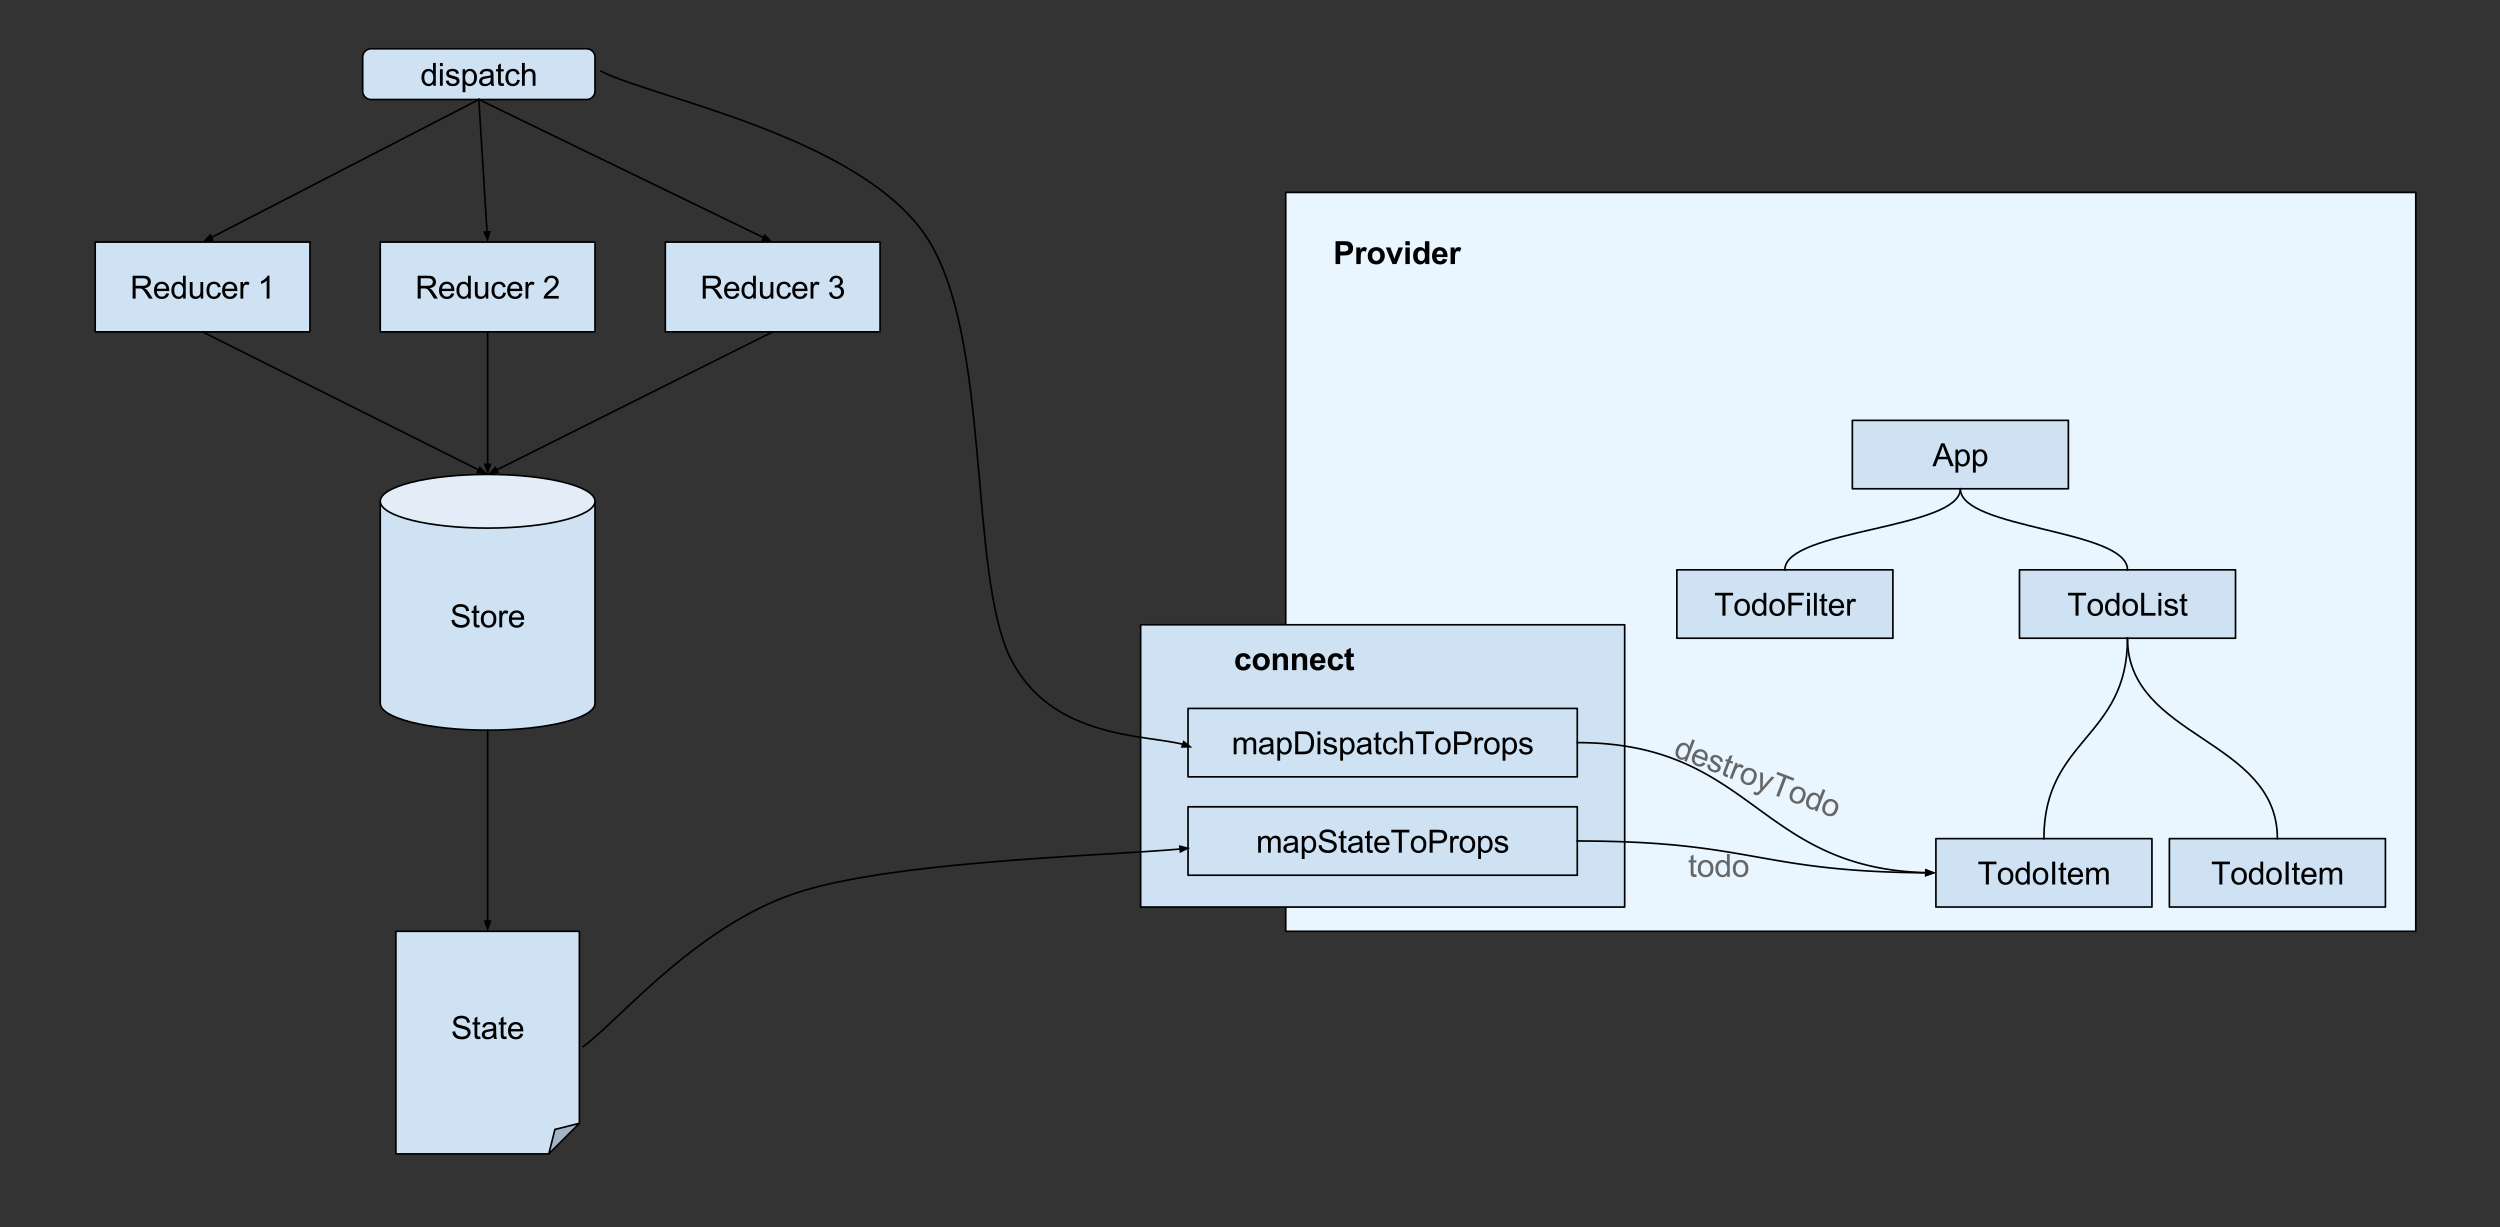 <svg viewBox="0 0 1484.535 728.882" fill="none" stroke-linecap="square" stroke-miterlimit="10" xmlns="http://www.w3.org/2000/svg"><rect x="0" y="0" width="1484.535" height="728.882" fill="#333333" stroke="none"/><clipPath id="a"><path d="M0 0h1484.535v728.882H0V0z"/></clipPath><g clip-path="url(#a)"><path fill="none" d="M0 0h1484.535v728.882H0z"/><path fill="#e9f6ff" d="M763.475 114.244h671.055v438.772H763.475z" fill-rule="evenodd"/><path stroke="#000" stroke-linejoin="round" stroke-linecap="butt" d="M763.475 114.244h671.055v438.772H763.475z"/><path fill="#cfe2f3" d="M1099.95 249.607h128.284v40.63h-128.283z" fill-rule="evenodd"/><path stroke="#000" stroke-linejoin="round" stroke-linecap="butt" d="M1099.95 249.607h128.284v40.63h-128.283z"/><path fill="#000" d="m1147.464 276.842 5.234-13.594h1.937l5.563 13.594h-2.047l-1.594-4.125h-5.687l-1.485 4.125h-1.921zm3.921-5.578h4.61l-1.406-3.781q-.657-1.704-.97-2.813-.265 1.313-.734 2.594l-1.5 4zm9.803 9.36v-13.641h1.532v1.28q.53-.75 1.203-1.124.687-.375 1.64-.375 1.266 0 2.235.656.968.64 1.453 1.828.5 1.188.5 2.594 0 1.516-.547 2.734-.547 1.203-1.578 1.844-1.031.64-2.172.64-.844 0-1.516-.343-.656-.36-1.078-.89v4.796h-1.672zm1.516-8.657q0 1.906.766 2.812.78.907 1.875.907 1.109 0 1.89-.938.797-.937.797-2.922 0-1.875-.781-2.812-.766-.938-1.844-.938-1.062 0-1.89 1-.813 1-.813 2.89zm8.86 8.656v-13.64h1.531v1.28q.532-.75 1.203-1.124.688-.375 1.641-.375 1.266 0 2.234.656.97.64 1.454 1.828.5 1.188.5 2.594 0 1.516-.547 2.734-.547 1.203-1.578 1.844-1.032.64-2.172.64-.844 0-1.516-.343-.656-.36-1.078-.89v4.796h-1.672zm1.516-8.656q0 1.906.765 2.812.782.907 1.875.907 1.11 0 1.891-.938.797-.937.797-2.922 0-1.875-.781-2.812-.766-.938-1.844-.938-1.063 0-1.89 1-.813 1-.813 2.89z"/><path fill="#cfe2f3" d="M1149.572 497.99h128.283v40.63H1149.57z" fill-rule="evenodd"/><path stroke="#000" stroke-linejoin="round" stroke-linecap="butt" d="M1149.572 497.99h128.283v40.63H1149.57z"/><path fill="#000" d="M1179.232 525.225v-12h-4.469v-1.594h10.766v1.594h-4.5v12h-1.797zm7.1-4.922q0-2.735 1.53-4.063 1.266-1.093 3.094-1.093 2.031 0 3.313 1.343 1.296 1.328 1.296 3.672 0 1.906-.578 3-.562 1.078-1.656 1.688-1.078.593-2.375.593-2.062 0-3.344-1.328-1.28-1.328-1.28-3.812zm1.718 0q0 1.89.828 2.828.828.937 2.078.937t2.063-.937q.828-.953.828-2.89 0-1.829-.828-2.766-.829-.938-2.063-.938-1.25 0-2.078.938-.828.937-.828 2.828zm15.672 4.922v-1.25q-.937 1.468-2.75 1.468-1.172 0-2.172-.64-.984-.656-1.53-1.813-.532-1.172-.532-2.687 0-1.469.484-2.672.5-1.203 1.47-1.844.983-.64 2.202-.64.89 0 1.578.375.703.375 1.141.984v-4.875h1.656v13.594h-1.547zm-5.28-4.922q0 1.89.796 2.828.812.937 1.89.937 1.094 0 1.86-.89t.766-2.735q0-2.015-.782-2.953-.78-.953-1.922-.953-1.109 0-1.859.906-.75.907-.75 2.86zm8.64 0q0-2.735 1.532-4.063 1.265-1.093 3.093-1.093 2.032 0 3.313 1.343 1.297 1.328 1.297 3.672 0 1.906-.578 3-.563 1.078-1.657 1.688-1.078.593-2.375.593-2.062 0-3.343-1.328-1.282-1.328-1.282-3.812zm1.72 0q0 1.89.827 2.828.828.937 2.078.937t2.063-.937q.828-.953.828-2.89 0-1.829-.828-2.766-.828-.938-2.063-.938-1.25 0-2.078.938-.828.937-.828 2.828zm9.797 4.922V511.63h1.812v13.594h-1.812zm8.324-1.5.234 1.484q-.703.14-1.265.14-.907 0-1.407-.28-.5-.297-.703-.75-.203-.47-.203-1.985v-5.656h-1.234v-1.313h1.234v-2.437l1.656-1v3.437h1.688v1.313h-1.688v5.75q0 .719.078.922.094.203.297.328.203.125.578.125.266 0 .735-.078zm8.277-1.672 1.719.219q-.407 1.5-1.516 2.343-1.094.828-2.813.828-2.156 0-3.421-1.328-1.266-1.328-1.266-3.734 0-2.484 1.266-3.86 1.28-1.374 3.328-1.374 1.984 0 3.234 1.343 1.25 1.344 1.25 3.797 0 .14-.016.438h-7.343q.093 1.625.922 2.484.828.86 2.062.86.906 0 1.547-.47.656-.484 1.047-1.546zm-5.485-2.703h5.5q-.109-1.235-.625-1.86-.796-.968-2.078-.968-1.14 0-1.937.78-.781.766-.86 2.048zm9.11 5.875v-9.86h1.5v1.391q.454-.719 1.22-1.156.78-.453 1.765-.453 1.094 0 1.797.453.703.453.984 1.281 1.172-1.734 3.047-1.734 1.469 0 2.25.812.797.813.797 2.5v6.766h-1.672v-6.203q0-1-.156-1.438-.156-.453-.594-.719-.422-.265-1-.265-1.031 0-1.719.687-.687.688-.687 2.219v5.719h-1.672v-6.407q0-1.109-.406-1.656-.407-.562-1.344-.562-.703 0-1.313.375-.593.36-.859 1.078-.266.719-.266 2.062v5.11h-1.671z"/><path fill="#cfe2f3" d="M995.742 338.362h128.284v40.63H995.742z" fill-rule="evenodd"/><path stroke="#000" stroke-linejoin="round" stroke-linecap="butt" d="M995.742 338.362h128.284v40.63H995.742z"/><path fill="#000" d="M1022.816 365.597v-12h-4.47v-1.594h10.766v1.594h-4.5v12h-1.796zm7.099-4.922q0-2.734 1.53-4.063 1.267-1.093 3.095-1.093 2.03 0 3.312 1.343 1.297 1.329 1.297 3.672 0 1.907-.578 3-.563 1.078-1.656 1.688-1.078.594-2.375.594-2.063 0-3.344-1.329-1.281-1.328-1.281-3.812zm1.718 0q0 1.89.829 2.828.828.938 2.078.938t2.062-.938q.828-.953.828-2.89 0-1.829-.828-2.766-.828-.938-2.062-.938-1.25 0-2.078.938-.829.937-.829 2.828zm15.673 4.922v-1.25q-.937 1.469-2.75 1.469-1.172 0-2.172-.641-.984-.656-1.531-1.813-.531-1.171-.531-2.687 0-1.469.484-2.672.5-1.203 1.469-1.844.984-.64 2.203-.64.89 0 1.578.375.703.375 1.14.984v-4.875h1.657v13.594h-1.547zm-5.281-4.922q0 1.89.797 2.828.812.938 1.89.938 1.094 0 1.86-.891.765-.89.765-2.734 0-2.016-.781-2.954-.781-.953-1.922-.953-1.11 0-1.86.907-.75.906-.75 2.859zm8.641 0q0-2.734 1.531-4.063 1.266-1.093 3.094-1.093 2.031 0 3.313 1.343 1.297 1.329 1.297 3.672 0 1.907-.579 3-.562 1.078-1.656 1.688-1.078.594-2.375.594-2.062 0-3.344-1.329-1.28-1.328-1.28-3.812zm1.719 0q0 1.89.828 2.828t2.078.938q1.25 0 2.063-.938.828-.953.828-2.89 0-1.829-.828-2.766-.828-.938-2.063-.938-1.25 0-2.078.938-.828.937-.828 2.828zm9.594 4.922v-13.594h9.172v1.594h-7.375v4.219h6.375v1.609h-6.375v6.172h-1.797zm11.1-11.688v-1.906h1.671v1.906h-1.672zm0 11.688v-9.86h1.671v9.86h-1.672zm4.097 0v-13.594h1.672v13.594h-1.672zm7.833-1.5.234 1.484q-.703.14-1.266.14-.906 0-1.406-.28-.5-.297-.703-.75-.203-.47-.203-1.985v-5.656h-1.234v-1.313h1.234V353.3l1.656-1v3.437h1.688v1.313h-1.688v5.75q0 .719.078.922.094.203.297.328.203.125.578.125.266 0 .735-.078zm8.277-1.672 1.719.219q-.407 1.5-1.516 2.343-1.094.829-2.813.829-2.156 0-3.421-1.329-1.266-1.328-1.266-3.734 0-2.484 1.266-3.86 1.28-1.374 3.328-1.374 1.984 0 3.234 1.343 1.25 1.344 1.25 3.797 0 .141-.016.438h-7.343q.093 1.625.922 2.484.828.86 2.062.86.906 0 1.547-.47.656-.484 1.047-1.546zm-5.485-2.703h5.5q-.109-1.235-.625-1.86-.796-.968-2.078-.968-1.14 0-1.937.781-.781.766-.86 2.047zm9.095 5.875v-9.86h1.5v1.5q.578-1.046 1.062-1.375.485-.343 1.078-.343.844 0 1.72.547l-.579 1.546q-.61-.359-1.234-.359-.547 0-.985.328-.422.328-.609.906-.281.891-.281 1.954v5.156h-1.672z"/><path fill="#cfe2f3" d="M1288.21 497.99h128.284v40.63H1288.21z" fill-rule="evenodd"/><path stroke="#000" stroke-linejoin="round" stroke-linecap="butt" d="M1288.21 497.99h128.284v40.63H1288.21z"/><path fill="#000" d="M1317.871 525.225v-12h-4.469v-1.594h10.766v1.594h-4.5v12h-1.797zm7.099-4.922q0-2.735 1.531-4.063 1.266-1.093 3.094-1.093 2.031 0 3.312 1.343 1.297 1.328 1.297 3.672 0 1.906-.578 3-.562 1.078-1.656 1.688-1.078.593-2.375.593-2.063 0-3.344-1.328-1.281-1.328-1.281-3.812zm1.719 0q0 1.89.828 2.828.828.937 2.078.937t2.062-.937q.829-.953.829-2.89 0-1.829-.829-2.766-.828-.938-2.062-.938-1.25 0-2.078.938-.828.937-.828 2.828zm15.672 4.922v-1.25q-.937 1.468-2.75 1.468-1.172 0-2.172-.64-.984-.656-1.53-1.813-.532-1.172-.532-2.687 0-1.469.484-2.672.5-1.203 1.47-1.844.983-.64 2.202-.64.89 0 1.578.375.703.375 1.141.984v-4.875h1.656v13.594h-1.547zm-5.28-4.922q0 1.89.796 2.828.812.937 1.89.937 1.094 0 1.86-.89t.766-2.735q0-2.015-.782-2.953-.78-.953-1.922-.953-1.109 0-1.859.906-.75.907-.75 2.86zm8.64 0q0-2.735 1.532-4.063 1.265-1.093 3.093-1.093 2.032 0 3.313 1.343 1.297 1.328 1.297 3.672 0 1.906-.578 3-.563 1.078-1.657 1.688-1.078.593-2.375.593-2.062 0-3.343-1.328-1.282-1.328-1.282-3.812zm1.72 0q0 1.89.827 2.828.828.937 2.078.937t2.063-.937q.828-.953.828-2.89 0-1.829-.828-2.766-.828-.938-2.063-.938-1.25 0-2.078.938-.828.937-.828 2.828zm9.797 4.922V511.63h1.812v13.594h-1.812zm8.324-1.5.234 1.484q-.703.14-1.265.14-.907 0-1.407-.28-.5-.297-.703-.75-.203-.47-.203-1.985v-5.656h-1.234v-1.313h1.234v-2.437l1.656-1v3.437h1.688v1.313h-1.688v5.75q0 .719.078.922.094.203.297.328.203.125.578.125.266 0 .735-.078zm8.277-1.672 1.719.219q-.407 1.5-1.516 2.343-1.094.828-2.813.828-2.156 0-3.421-1.328-1.266-1.328-1.266-3.734 0-2.484 1.266-3.86 1.28-1.374 3.328-1.374 1.984 0 3.234 1.343 1.25 1.344 1.25 3.797 0 .14-.016.438h-7.343q.093 1.625.922 2.484.828.86 2.062.86.906 0 1.547-.47.656-.484 1.047-1.546zm-5.485-2.703h5.5q-.109-1.235-.625-1.86-.796-.968-2.078-.968-1.14 0-1.937.78-.781.766-.86 2.048zm9.11 5.875v-9.86h1.5v1.391q.454-.719 1.22-1.156.78-.453 1.765-.453 1.094 0 1.797.453.703.453.984 1.281 1.172-1.734 3.047-1.734 1.469 0 2.25.812.797.813.797 2.5v6.766h-1.672v-6.203q0-1-.156-1.438-.156-.453-.594-.719-.422-.265-1-.265-1.031 0-1.719.687-.687.688-.687 2.219v5.719h-1.672v-6.407q0-1.109-.406-1.656-.407-.562-1.344-.562-.703 0-1.313.375-.593.36-.859 1.078-.266.719-.266 2.062v5.11h-1.671z"/><path fill="#cfe2f3" d="M1199.195 338.362h128.283v40.63h-128.283z" fill-rule="evenodd"/><path stroke="#000" stroke-linejoin="round" stroke-linecap="butt" d="M1199.195 338.362h128.283v40.63h-128.283z"/><path fill="#000" d="M1232.48 365.597v-12h-4.468v-1.594h10.765v1.594h-4.5v12h-1.796zm7.1-4.922q0-2.734 1.531-4.063 1.266-1.093 3.094-1.093 2.031 0 3.312 1.343 1.297 1.329 1.297 3.672 0 1.907-.578 3-.563 1.078-1.656 1.688-1.078.594-2.375.594-2.063 0-3.344-1.329-1.281-1.328-1.281-3.812zm1.718 0q0 1.89.829 2.828.828.938 2.078.938t2.062-.938q.828-.953.828-2.89 0-1.829-.828-2.766-.828-.938-2.062-.938-1.25 0-2.078.938-.829.937-.829 2.828zm15.673 4.922v-1.25q-.937 1.469-2.75 1.469-1.172 0-2.172-.641-.984-.656-1.531-1.813-.531-1.171-.531-2.687 0-1.469.484-2.672.5-1.203 1.469-1.844.984-.64 2.203-.64.89 0 1.578.375.703.375 1.14.984v-4.875h1.657v13.594h-1.547zm-5.281-4.922q0 1.89.797 2.828.812.938 1.89.938 1.094 0 1.86-.891.765-.89.765-2.734 0-2.016-.78-2.954-.782-.953-1.923-.953-1.11 0-1.86.907-.75.906-.75 2.859zm8.641 0q0-2.734 1.531-4.063 1.266-1.093 3.094-1.093 2.031 0 3.313 1.343 1.297 1.329 1.297 3.672 0 1.907-.579 3-.562 1.078-1.656 1.688-1.078.594-2.375.594-2.062 0-3.344-1.329-1.28-1.328-1.28-3.812zm1.719 0q0 1.89.828 2.828t2.078.938q1.25 0 2.063-.938.828-.953.828-2.89 0-1.829-.828-2.766-.828-.938-2.063-.938-1.25 0-2.078.938-.828.937-.828 2.828zm9.423 4.922v-13.594h1.796v11.984h6.704v1.61h-8.5zm10.25-11.688v-1.906h1.672v1.906h-1.672zm0 11.688v-9.86h1.672v9.86h-1.672zm3.458-2.938 1.656-.265q.14 1 .765 1.531.641.516 1.782.516 1.156 0 1.703-.47.562-.468.562-1.093 0-.562-.484-.89-.344-.22-1.703-.563-1.844-.469-2.563-.797-.703-.344-1.078-.937-.36-.61-.36-1.329 0-.656.298-1.218.312-.563.828-.938.39-.281 1.062-.484.672-.203 1.438-.203 1.172 0 2.047.343.875.329 1.28.907.423.562.579 1.515l-1.625.22q-.11-.75-.656-1.173-.531-.437-1.5-.437-1.156 0-1.64.39-.485.375-.485.875 0 .328.203.594.203.266.64.438.25.093 1.47.437 1.765.469 2.468.766.703.297 1.094.875.406.578.406 1.437 0 .828-.484 1.578-.485.735-1.407 1.141-.921.39-2.078.39-1.922 0-2.937-.796-1-.797-1.281-2.36zm13.656 1.438.234 1.484q-.703.14-1.265.14-.907 0-1.407-.28-.5-.297-.703-.75-.203-.47-.203-1.985v-5.656h-1.234v-1.313h1.234V353.3l1.656-1v3.437h1.688v1.313h-1.688v5.75q0 .719.078.922.094.203.297.328.203.125.578.125.266 0 .735-.078z"/><path fill="none" d="M1164.092 290.237c0 12.033-26.055 18.05-52.11 24.066-26.055 6.016-52.11 12.03-52.11 24.06"/><path stroke="#000" stroke-linejoin="round" stroke-linecap="butt" d="M1164.092 290.237c0 12.033-26.055 18.05-52.11 24.066-26.055 6.016-52.11 12.03-52.11 24.06"/><path fill="none" d="M1164.092 290.237c0 12.033 24.811 18.05 49.622 24.066 24.811 6.016 49.622 12.03 49.622 24.06"/><path stroke="#000" stroke-linejoin="round" stroke-linecap="butt" d="M1164.092 290.237c0 12.033 24.811 18.05 49.622 24.066 24.811 6.016 49.622 12.03 49.622 24.06"/><path fill="none" d="M1263.336 378.992c0 29.749-12.41 44.624-24.819 59.498-12.41 14.874-24.819 29.747-24.819 59.494"/><path stroke="#000" stroke-linejoin="round" stroke-linecap="butt" d="M1263.336 378.992c0 29.749-12.41 44.624-24.819 59.498-12.41 14.874-24.819 29.747-24.819 59.494"/><path fill="none" d="M1263.336 378.992c0 29.749 22.252 44.624 44.504 59.498 22.252 14.874 44.504 29.747 44.504 59.494"/><path stroke="#000" stroke-linejoin="round" stroke-linecap="butt" d="M1263.336 378.992c0 29.749 22.252 44.624 44.504 59.498 22.252 14.874 44.504 29.747 44.504 59.494"/><path fill="none" d="M782.696 129.898h144.913v23.118H782.696z"/><path fill="#000" d="M793.07 156.818v-13.594h4.422q2.5 0 3.266.203 1.156.297 1.938 1.328.796 1.016.796 2.64 0 1.25-.453 2.11-.453.86-1.156 1.344-.703.484-1.422.64-.984.204-2.844.204h-1.796v5.125h-2.75zm2.75-11.297v3.86h1.5q1.626 0 2.172-.22.547-.218.86-.671.312-.454.312-1.047 0-.75-.437-1.235-.438-.484-1.094-.593-.5-.094-1.984-.094h-1.328zm12.178 11.297h-2.609v-9.86h2.422v1.407q.625-.985 1.11-1.297.5-.328 1.14-.328.89 0 1.719.5l-.813 2.265q-.656-.422-1.219-.422-.546 0-.937.297-.375.297-.594 1.094-.219.781-.219 3.297v3.047zm4.167-5.063q0-1.297.64-2.515.641-1.22 1.813-1.86 1.172-.64 2.61-.64 2.25 0 3.671 1.453 1.422 1.453 1.422 3.672 0 2.234-1.437 3.703-1.438 1.468-3.625 1.468-1.36 0-2.594-.609-1.219-.61-1.86-1.797-.64-1.187-.64-2.875zm2.672.14q0 1.47.687 2.25.703.766 1.72.766 1.015 0 1.702-.765.703-.781.703-2.266 0-1.453-.703-2.234-.687-.781-1.703-.781t-1.719.78q-.687.782-.687 2.25zm12.036 4.923-3.968-9.86h2.734l1.844 5.032.547 1.687q.218-.64.265-.844.125-.422.282-.843l1.875-5.032h2.671l-3.906 9.86h-2.344zm7.657-11.188v-2.406h2.61v2.406h-2.61zm0 11.188v-9.86h2.61v9.86h-2.61zm14.23 0h-2.421v-1.453q-.61.843-1.438 1.265-.812.406-1.64.406-1.704 0-2.922-1.359-1.203-1.375-1.203-3.828 0-2.5 1.171-3.797 1.188-1.312 2.985-1.312 1.656 0 2.86 1.375v-4.891h2.609v13.594zm-6.968-5.141q0 1.578.437 2.281.641 1.016 1.766 1.016.906 0 1.531-.766.625-.765.625-2.281 0-1.703-.61-2.437-.609-.75-1.562-.75-.937 0-1.562.734t-.625 2.203zm15.02 2 2.61.438q-.5 1.437-1.594 2.187-1.078.734-2.703.734-2.562 0-3.797-1.671-.968-1.344-.968-3.407 0-2.437 1.265-3.828 1.282-1.39 3.25-1.39 2.188 0 3.453 1.453 1.282 1.453 1.235 4.453h-6.531q.015 1.156.625 1.812.609.64 1.5.64.609 0 1.03-.327.423-.344.626-1.094zm.157-2.625q-.031-1.14-.594-1.719-.547-.593-1.343-.593-.86 0-1.407.625-.562.609-.547 1.687h3.891zm7.016 5.766h-2.609v-9.86h2.422v1.407q.625-.985 1.11-1.297.5-.328 1.14-.328.89 0 1.719.5l-.813 2.265q-.656-.422-1.219-.422-.546 0-.937.297-.375.297-.594 1.094-.219.781-.219 3.297v3.047z"/><path fill="#cfe2f3" d="M225.798 297.652c0 8.804 28.548 15.941 63.764 15.941 35.215 0 63.763-7.137 63.763-15.94v119.991c0 8.804-28.548 15.941-63.763 15.941-35.216 0-63.764-7.137-63.764-15.94z" fill-rule="evenodd"/><path fill="#e2edf7" d="M225.798 297.652c0-8.804 28.548-15.94 63.764-15.94 35.215 0 63.763 7.136 63.763 15.94 0 8.804-28.548 15.941-63.763 15.941-35.216 0-63.764-7.137-63.764-15.94z" fill-rule="evenodd"/><path fill="none" d="M353.325 297.652c0 8.804-28.548 15.941-63.763 15.941-35.216 0-63.764-7.137-63.764-15.94 0-8.805 28.548-15.942 63.764-15.942 35.215 0 63.763 7.137 63.763 15.941v119.992c0 8.804-28.548 15.941-63.763 15.941-35.216 0-63.764-7.137-63.764-15.94V297.651"/><path stroke="#000" stroke-linejoin="round" stroke-linecap="butt" d="M353.325 297.652c0 8.804-28.548 15.941-63.763 15.941-35.216 0-63.764-7.137-63.764-15.94 0-8.805 28.548-15.942 63.764-15.942 35.215 0 63.763 7.137 63.763 15.941v119.992c0 8.804-28.548 15.941-63.763 15.941-35.216 0-63.764-7.137-63.764-15.94V297.651"/><path fill="#000" d="m268.126 368.164 1.687-.14q.125 1.015.563 1.671.437.656 1.359 1.063.937.406 2.094.406 1.03 0 1.812-.313.797-.312 1.188-.843.39-.532.39-1.157 0-.64-.375-1.11-.375-.483-1.234-.812-.547-.218-2.422-.656-1.875-.453-2.625-.86-.969-.515-1.453-1.265-.469-.75-.469-1.687 0-1.032.578-1.922.594-.906 1.703-1.36 1.125-.468 2.5-.468 1.516 0 2.672.484 1.157.484 1.766 1.438.625.937.672 2.14l-1.719.125q-.14-1.281-.953-1.937-.797-.672-2.36-.672-1.624 0-2.374.61-.75.593-.75 1.437 0 .734.53 1.203.516.469 2.704.969 2.203.5 3.016.875 1.187.546 1.75 1.39.578.828.578 1.922 0 1.094-.625 2.063-.625.953-1.797 1.484-1.156.531-2.61.531-1.843 0-3.093-.531-1.25-.547-1.97-1.625-.702-1.078-.733-2.453zm16.49 2.875.234 1.484q-.703.14-1.265.14-.907 0-1.407-.28-.5-.297-.703-.75-.203-.47-.203-1.985v-5.656h-1.234v-1.313h1.234v-2.437l1.656-1v3.437h1.688v1.313h-1.688v5.75q0 .719.079.922.093.203.296.328.204.125.579.125.265 0 .734-.078zm.902-3.422q0-2.734 1.531-4.063 1.266-1.093 3.094-1.093 2.031 0 3.313 1.343 1.296 1.329 1.296 3.672 0 1.907-.578 3-.562 1.078-1.656 1.688-1.078.594-2.375.594-2.062 0-3.344-1.329-1.28-1.328-1.28-3.812zm1.719 0q0 1.89.828 2.828t2.078.938q1.25 0 2.063-.938.828-.953.828-2.89 0-1.829-.828-2.766-.829-.938-2.063-.938-1.25 0-2.078.938-.828.937-.828 2.828zm9.266 4.922v-9.86h1.5v1.5q.578-1.046 1.063-1.375.484-.343 1.078-.343.844 0 1.719.547l-.579 1.546q-.609-.359-1.234-.359-.547 0-.984.328-.422.328-.61.906-.281.891-.281 1.954v5.156h-1.672zm12.978-3.172 1.72.219q-.407 1.5-1.516 2.343-1.094.829-2.813.829-2.156 0-3.422-1.329-1.265-1.328-1.265-3.734 0-2.484 1.265-3.86 1.281-1.374 3.328-1.374 1.985 0 3.235 1.343 1.25 1.344 1.25 3.797 0 .14-.016.438h-7.344q.094 1.625.922 2.484.828.86 2.063.86.906 0 1.547-.47.656-.484 1.046-1.546zm-5.484-2.703h5.5q-.11-1.235-.625-1.86-.797-.968-2.078-.968-1.14 0-1.938.78-.78.767-.859 2.048z"/><path fill="#cfe2f3" d="M56.522 143.74H184.05v53.323H56.522z" fill-rule="evenodd"/><path stroke="#000" stroke-linejoin="round" stroke-linecap="butt" d="M56.522 143.74H184.05v53.323H56.522z"/><path fill="#000" d="M78.748 177.322v-13.594h6.032q1.812 0 2.75.36.953.359 1.515 1.296.563.922.563 2.047 0 1.453-.938 2.453-.922.984-2.89 1.25.718.344 1.093.672.782.734 1.485 1.812l2.375 3.704h-2.266l-1.797-2.829q-.797-1.218-1.312-1.875-.5-.656-.907-.906-.406-.265-.812-.36-.313-.077-1.016-.077h-2.078v6.047h-1.797zm1.797-7.594h3.86q1.234 0 1.921-.25.704-.266 1.063-.828.375-.563.375-1.22 0-.968-.703-1.577-.703-.625-2.219-.625h-4.297v4.5zm18.176 4.422 1.719.218q-.406 1.5-1.516 2.344-1.093.828-2.812.828-2.156 0-3.422-1.328t-1.266-3.734q0-2.485 1.266-3.86 1.281-1.375 3.328-1.375 1.984 0 3.234 1.344t1.25 3.797q0 .14-.015.438h-7.344q.094 1.625.922 2.484.828.86 2.062.86.907 0 1.547-.47.657-.484 1.047-1.546zm-5.484-2.703h5.5q-.11-1.235-.625-1.86-.797-.969-2.078-.969-1.14 0-1.938.782-.781.765-.86 2.047zm15.5 5.875v-1.25q-.937 1.468-2.75 1.468-1.171 0-2.171-.64-.985-.657-1.532-1.813-.53-1.172-.53-2.687 0-1.47.484-2.672.5-1.203 1.468-1.844.985-.64 2.203-.64.891 0 1.579.374.703.375 1.14.985v-4.875h1.656v13.594h-1.546zm-5.28-4.922q0 1.89.796 2.828.813.937 1.89.937 1.095 0 1.86-.89.766-.89.766-2.735 0-2.015-.781-2.953-.782-.953-1.922-.953-1.11 0-1.86.906-.75.907-.75 2.86zm15.719 4.922v-1.454q-1.14 1.672-3.125 1.672-.86 0-1.625-.328-.75-.344-1.125-.844-.36-.5-.516-1.234-.094-.5-.094-1.562v-6.11h1.672v5.469q0 1.312.094 1.766.156.656.672 1.03.516.376 1.266.376t1.406-.375q.656-.39.922-1.047.28-.672.28-1.938v-5.28h1.673v9.859h-1.5zm10.36-3.61 1.64.219q-.265 1.687-1.375 2.656-1.109.953-2.734.953-2.016 0-3.25-1.312-1.219-1.328-1.219-3.797 0-1.594.516-2.781.531-1.203 1.61-1.797 1.093-.61 2.359-.61 1.61 0 2.625.813 1.015.812 1.312 2.312l-1.625.25q-.234-1-.828-1.5t-1.422-.5q-1.265 0-2.062.907-.782.906-.782 2.86 0 1.983.766 2.89.766.89 1.984.89.985 0 1.641-.593.656-.61.844-1.86zm9.64.438 1.72.218q-.407 1.5-1.516 2.344-1.094.828-2.813.828-2.156 0-3.422-1.328-1.265-1.328-1.265-3.734 0-2.485 1.265-3.86 1.281-1.375 3.328-1.375 1.985 0 3.235 1.344 1.25 1.344 1.25 3.797 0 .14-.016.438h-7.344q.094 1.625.922 2.484.828.86 2.063.86.906 0 1.547-.47.656-.484 1.046-1.546zm-5.484-2.703h5.5q-.11-1.235-.625-1.86-.797-.969-2.078-.969-1.14 0-1.938.782-.78.765-.859 2.047zm9.095 5.875v-9.86h1.5v1.5q.578-1.047 1.062-1.375.484-.344 1.078-.344.844 0 1.719.547l-.578 1.547q-.61-.36-1.235-.36-.546 0-.984.329-.422.328-.61.906-.28.89-.28 1.953v5.157h-1.672zm17.24 0h-1.673V166.68q-.593.578-1.578 1.156-.984.563-1.765.86v-1.625q1.406-.657 2.453-1.594 1.047-.938 1.484-1.813h1.078v13.657z"/><path fill="#cfe2f3" d="M225.798 143.74h127.527v53.323H225.798z" fill-rule="evenodd"/><path stroke="#000" stroke-linejoin="round" stroke-linecap="butt" d="M225.798 143.74h127.527v53.323H225.798z"/><path fill="#000" d="M248.024 177.322v-13.594h6.031q1.813 0 2.75.36.953.359 1.516 1.296.562.922.562 2.047 0 1.453-.937 2.453-.922.984-2.89 1.25.718.344 1.093.672.781.734 1.484 1.812l2.375 3.704h-2.265l-1.797-2.829q-.797-1.218-1.313-1.875-.5-.656-.906-.906-.406-.265-.813-.36-.312-.077-1.015-.077h-2.078v6.047h-1.797zm1.797-7.594h3.86q1.233 0 1.921-.25.703-.266 1.062-.828.375-.563.375-1.22 0-.968-.703-1.577-.703-.625-2.218-.625h-4.297v4.5zm18.176 4.422 1.719.218q-.407 1.5-1.516 2.344-1.094.828-2.813.828-2.156 0-3.421-1.328-1.266-1.328-1.266-3.734 0-2.485 1.266-3.86 1.28-1.375 3.328-1.375 1.984 0 3.234 1.344t1.25 3.797q0 .14-.016.438h-7.343q.093 1.625.922 2.484.828.86 2.062.86.906 0 1.547-.47.656-.484 1.047-1.546zm-5.485-2.703h5.5q-.109-1.235-.625-1.86-.796-.969-2.078-.969-1.14 0-1.937.782-.781.765-.86 2.047zm15.501 5.875v-1.25q-.937 1.468-2.75 1.468-1.172 0-2.172-.64-.984-.657-1.531-1.813-.531-1.172-.531-2.687 0-1.47.484-2.672.5-1.203 1.469-1.844.984-.64 2.203-.64.89 0 1.578.374.703.375 1.14.985v-4.875h1.657v13.594h-1.547zm-5.281-4.922q0 1.89.797 2.828.812.937 1.89.937 1.094 0 1.86-.89.765-.89.765-2.735 0-2.015-.78-2.953-.782-.953-1.923-.953-1.11 0-1.86.906-.75.907-.75 2.86zm15.72 4.922v-1.454q-1.141 1.672-3.126 1.672-.859 0-1.625-.328-.75-.344-1.125-.844-.359-.5-.515-1.234-.094-.5-.094-1.562v-6.11h1.672v5.469q0 1.312.094 1.766.156.656.671 1.03.516.376 1.266.376t1.406-.375q.657-.39.922-1.047.281-.672.281-1.938v-5.28h1.672v9.859h-1.5zm10.36-3.61 1.64.219q-.266 1.687-1.375 2.656-1.11.953-2.734.953-2.016 0-3.25-1.312-1.219-1.328-1.219-3.797 0-1.594.516-2.781.53-1.203 1.609-1.797 1.094-.61 2.36-.61 1.609 0 2.624.813 1.016.812 1.313 2.312l-1.625.25q-.235-1-.828-1.5-.594-.5-1.422-.5-1.266 0-2.063.907-.78.906-.78 2.86 0 1.983.765 2.89.765.89 1.984.89.984 0 1.64-.593.657-.61.844-1.86zm9.64.438 1.719.218q-.406 1.5-1.516 2.344-1.094.828-2.812.828-2.157 0-3.422-1.328-1.266-1.328-1.266-3.734 0-2.485 1.266-3.86 1.281-1.375 3.328-1.375 1.984 0 3.234 1.344t1.25 3.797q0 .14-.015.438h-7.344q.094 1.625.922 2.484.828.86 2.062.86.907 0 1.547-.47.656-.484 1.047-1.546zm-5.484-2.703h5.5q-.11-1.235-.625-1.86-.797-.969-2.078-.969-1.141 0-1.938.782-.781.765-.86 2.047zm9.094 5.875v-9.86h1.5v1.5q.578-1.047 1.063-1.375.484-.344 1.078-.344.844 0 1.719.547l-.579 1.547q-.609-.36-1.234-.36-.547 0-.984.329-.422.328-.61.906-.281.89-.281 1.953v5.157h-1.672zm19.724-1.61v1.61h-8.984q-.016-.61.187-1.157.344-.922 1.094-1.812.766-.89 2.188-2.063 2.218-1.812 3-2.875.78-1.062.78-2.015 0-.985-.718-1.672-.703-.688-1.844-.688-1.203 0-1.937.735-.719.718-.719 2l-1.719-.172q.172-1.922 1.329-2.922 1.156-1.016 3.093-1.016 1.953 0 3.094 1.094 1.14 1.078 1.14 2.688 0 .812-.343 1.609-.328.781-1.11 1.656-.765.86-2.562 2.39-1.5 1.266-1.937 1.72-.422.437-.704.89h6.672z"/><path fill="#cfe2f3" d="M395.074 143.74H522.6v53.323H395.073z" fill-rule="evenodd"/><path stroke="#000" stroke-linejoin="round" stroke-linecap="butt" d="M395.074 143.74H522.6v53.323H395.073z"/><path fill="#000" d="M417.3 177.322v-13.594h6.03q1.813 0 2.75.36.954.359 1.516 1.296.563.922.563 2.047 0 1.453-.938 2.453-.922.984-2.89 1.25.718.344 1.093.672.782.734 1.485 1.812l2.375 3.704h-2.266l-1.797-2.829q-.797-1.218-1.312-1.875-.5-.656-.906-.906-.407-.265-.813-.36-.312-.077-1.016-.077h-2.078v6.047H417.3zm1.796-7.594h3.86q1.234 0 1.922-.25.703-.266 1.062-.828.375-.563.375-1.22 0-.968-.703-1.577-.703-.625-2.219-.625h-4.297v4.5zm18.176 4.422 1.72.218q-.407 1.5-1.516 2.344-1.094.828-2.813.828-2.156 0-3.422-1.328-1.265-1.328-1.265-3.734 0-2.485 1.265-3.86 1.281-1.375 3.328-1.375 1.985 0 3.235 1.344 1.25 1.344 1.25 3.797 0 .14-.016.438h-7.344q.094 1.625.922 2.484.828.86 2.063.86.906 0 1.547-.47.656-.484 1.046-1.546zm-5.484-2.703h5.5q-.11-1.235-.625-1.86-.797-.969-2.078-.969-1.14 0-1.938.782-.78.765-.859 2.047zm15.5 5.875v-1.25q-.937 1.468-2.75 1.468-1.171 0-2.171-.64-.985-.657-1.531-1.813-.532-1.172-.532-2.687 0-1.47.485-2.672.5-1.203 1.468-1.844.985-.64 2.204-.64.89 0 1.578.374.703.375 1.14.985v-4.875h1.657v13.594h-1.547zm-5.28-4.922q0 1.89.796 2.828.813.937 1.891.937 1.094 0 1.86-.89.765-.89.765-2.735 0-2.015-.781-2.953-.782-.953-1.922-.953-1.11 0-1.86.906-.75.907-.75 2.86zm15.719 4.922v-1.454q-1.14 1.672-3.125 1.672-.86 0-1.625-.328-.75-.344-1.125-.844-.36-.5-.516-1.234-.093-.5-.093-1.562v-6.11h1.671v5.469q0 1.312.094 1.766.156.656.672 1.03.516.376 1.266.376t1.406-.375q.656-.39.922-1.047.281-.672.281-1.938v-5.28h1.672v9.859h-1.5zm10.36-3.61 1.64.219q-.265 1.687-1.374 2.656-1.11.953-2.735.953-2.015 0-3.25-1.312-1.218-1.328-1.218-3.797 0-1.594.515-2.781.531-1.203 1.61-1.797 1.093-.61 2.359-.61 1.61 0 2.625.813 1.016.812 1.312 2.312l-1.625.25q-.234-1-.828-1.5-.593-.5-1.422-.5-1.265 0-2.062.907-.781.906-.781 2.86 0 1.983.765 2.89.766.89 1.985.89.984 0 1.64-.593.657-.61.844-1.86zm9.64.438 1.72.218q-.407 1.5-1.516 2.344-1.094.828-2.813.828-2.156 0-3.422-1.328-1.265-1.328-1.265-3.734 0-2.485 1.265-3.86 1.282-1.375 3.329-1.375 1.984 0 3.234 1.344t1.25 3.797q0 .14-.016.438h-7.343q.093 1.625.921 2.484.829.86 2.063.86.906 0 1.547-.47.656-.484 1.047-1.546zm-5.484-2.703h5.5q-.11-1.235-.625-1.86-.797-.969-2.078-.969-1.14 0-1.937.782-.782.765-.86 2.047zm9.095 5.875v-9.86h1.5v1.5q.578-1.047 1.062-1.375.485-.344 1.078-.344.844 0 1.72.547l-.579 1.547q-.61-.36-1.234-.36-.547 0-.985.329-.422.328-.61.906-.28.89-.28 1.953v5.157h-1.672zm10.958-3.594 1.672-.219q.281 1.422.969 2.047.703.625 1.687.625 1.188 0 2-.813.813-.828.813-2.03 0-1.141-.766-1.891-.75-.75-1.906-.75-.469 0-1.172.187l.188-1.469q.156.016.265.016 1.063 0 1.906-.547.86-.562.86-1.719 0-.922-.625-1.515-.61-.61-1.594-.61-.969 0-1.625.61-.64.61-.828 1.843l-1.672-.296q.297-1.688 1.375-2.61 1.094-.922 2.719-.922 1.11 0 2.047.485.937.468 1.422 1.297.5.828.5 1.75 0 .89-.47 1.609-.468.719-1.405 1.156 1.218.266 1.875 1.156.671.875.671 2.188 0 1.781-1.296 3.016-1.297 1.234-3.282 1.234-1.797 0-2.984-1.063-1.172-1.062-1.344-2.765z"/><path fill="#cfe2f3" d="M235.073 553.016H344.05v114.026l-18.163 18.163h-90.814z" fill-rule="evenodd"/><path fill="#a5b4c2" d="m325.887 685.205 3.632-14.53 14.53-3.633z" fill-rule="evenodd"/><path fill="none" d="m325.887 685.205 3.632-14.53 14.53-3.633-18.162 18.163h-90.814v-132.19H344.05v114.027"/><path stroke="#000" stroke-linejoin="round" stroke-linecap="butt" d="m325.887 685.205 3.632-14.53 14.53-3.633-18.162 18.163h-90.814v-132.19H344.05v114.027"/><path fill="#000" d="m268.64 612.574 1.688-.141q.125 1.016.562 1.672.438.656 1.36 1.062.937.407 2.093.407 1.032 0 1.813-.313.797-.312 1.187-.844.391-.53.391-1.156 0-.64-.375-1.11-.375-.484-1.234-.812-.547-.218-2.422-.656-1.875-.453-2.625-.86-.969-.515-1.453-1.265-.47-.75-.47-1.687 0-1.032.579-1.922.594-.907 1.703-1.36 1.125-.468 2.5-.468 1.516 0 2.672.484 1.156.484 1.766 1.437.625.938.672 2.141l-1.72.125q-.14-1.281-.952-1.937-.797-.672-2.36-.672-1.625 0-2.375.609-.75.594-.75 1.438 0 .734.532 1.203.515.468 2.703.968 2.203.5 3.015.875 1.188.547 1.75 1.391.578.828.578 1.922 0 1.094-.625 2.062-.625.954-1.796 1.485-1.157.531-2.61.531-1.844 0-3.094-.531-1.25-.547-1.968-1.625-.703-1.078-.735-2.453zm16.49 2.875.235 1.484q-.703.14-1.266.14-.906 0-1.406-.28-.5-.297-.703-.75-.203-.47-.203-1.985v-5.656h-1.234v-1.313h1.234v-2.437l1.656-1v3.437h1.688v1.313h-1.688v5.75q0 .719.078.922.094.203.297.328.203.125.578.125.266 0 .735-.078zm7.965.28q-.937.798-1.797 1.126-.859.312-1.843.312-1.61 0-2.485-.78-.875-.798-.875-2.032 0-.734.328-1.328.328-.594.86-.953.531-.36 1.203-.547.5-.14 1.484-.25 2.031-.25 2.985-.578v-.438q0-1.015-.47-1.437-.64-.563-1.905-.563-1.172 0-1.735.406-.562.407-.828 1.47l-1.64-.235q.234-1.047.734-1.688.515-.64 1.469-.984.968-.36 2.25-.36 1.265 0 2.046.297.782.297 1.157.75.375.454.515 1.141.094.422.094 1.531v2.235q0 2.328.094 2.953.11.61.437 1.172h-1.75q-.265-.516-.328-1.22zm-.14-3.718q-.907.36-2.735.625-1.031.14-1.453.328-.422.188-.656.547-.235.36-.235.797 0 .672.5 1.125.516.438 1.485.438.969 0 1.719-.422.75-.438 1.109-1.157.266-.578.266-1.671v-.61zm7.735 3.438.234 1.484q-.703.14-1.266.14-.906 0-1.406-.28-.5-.297-.703-.75-.203-.47-.203-1.985v-5.656h-1.234v-1.313h1.234v-2.437l1.656-1v3.437h1.688v1.313h-1.688v5.75q0 .719.078.922.094.203.297.328.203.125.578.125.266 0 .735-.078zm8.277-1.672 1.719.219q-.407 1.5-1.516 2.343-1.094.828-2.813.828-2.156 0-3.421-1.328-1.266-1.328-1.266-3.734 0-2.484 1.266-3.86 1.28-1.374 3.328-1.374 1.984 0 3.234 1.343 1.25 1.344 1.25 3.797 0 .14-.016.438h-7.343q.093 1.625.922 2.484.828.86 2.062.86.906 0 1.547-.47.656-.484 1.047-1.546zm-5.485-2.703h5.5q-.109-1.235-.625-1.86-.796-.968-2.078-.968-1.14 0-1.937.78-.781.766-.86 2.048z"/><path fill="none" d="M289.562 433.585v119.433"/><path stroke="#000" stroke-linejoin="round" stroke-linecap="butt" d="M289.562 433.585v113.433"/><path fill="#000" stroke="#000" stroke-linecap="butt" d="m287.91 547.018 1.652 4.538 1.651-4.538z" fill-rule="evenodd"/><path fill="#cfe2f3" d="M215.362 33.982a5.024 5.024 0 0 1 5.024-5.024H348.29a5.024 5.024 0 0 1 5.024 5.024v20.094a5.024 5.024 0 0 1-5.024 5.024H220.386a5.024 5.024 0 0 1-5.024-5.024z" fill-rule="evenodd"/><path stroke="#000" stroke-linejoin="round" stroke-linecap="butt" d="M215.362 33.982a5.024 5.024 0 0 1 5.024-5.024H348.29a5.024 5.024 0 0 1 5.024 5.024v20.094a5.024 5.024 0 0 1-5.024 5.024H220.386a5.024 5.024 0 0 1-5.024-5.024z"/><path fill="#000" d="M257.236 50.949v-1.25q-.938 1.469-2.75 1.469-1.172 0-2.172-.641-.985-.656-1.532-1.813-.53-1.171-.53-2.687 0-1.469.484-2.672.5-1.203 1.468-1.844.985-.64 2.203-.64.891 0 1.579.375.703.375 1.14.984v-4.875h1.656V50.95h-1.546zm-5.282-4.922q0 1.89.797 2.828.813.938 1.89.938 1.095 0 1.86-.891.766-.89.766-2.734 0-2.016-.781-2.954-.782-.953-1.922-.953-1.11 0-1.86.907-.75.906-.75 2.859zm9.282-6.766v-1.906h1.672v1.906h-1.672zm0 11.688v-9.86h1.672v9.86h-1.672zm3.458-2.938 1.656-.265q.14 1 .766 1.531.64.516 1.78.516 1.157 0 1.704-.47.562-.468.562-1.093 0-.562-.484-.89-.344-.22-1.703-.563-1.844-.469-2.563-.797-.703-.344-1.078-.937-.36-.61-.36-1.329 0-.656.298-1.218.312-.563.828-.938.39-.281 1.062-.484.672-.203 1.438-.203 1.172 0 2.047.343.875.329 1.281.907.422.562.578 1.515l-1.625.22q-.11-.75-.656-1.173-.531-.437-1.5-.437-1.156 0-1.64.39-.485.375-.485.875 0 .328.203.594.203.266.64.438.25.093 1.47.437 1.765.469 2.468.766.703.297 1.094.875.406.578.406 1.437 0 .828-.484 1.578-.485.735-1.406 1.141-.922.39-2.079.39-1.921 0-2.937-.796-1-.797-1.281-2.36zm10 6.72V41.088h1.53v1.282q.532-.75 1.204-1.125.688-.375 1.64-.375 1.266 0 2.235.656.969.64 1.453 1.828.5 1.188.5 2.594 0 1.515-.547 2.734-.547 1.203-1.578 1.844-1.031.64-2.172.64-.843 0-1.515-.343-.657-.36-1.078-.89v4.796h-1.672zm1.515-8.657q0 1.906.766 2.812.781.907 1.875.907 1.11 0 1.89-.938.797-.937.797-2.922 0-1.875-.78-2.812-.766-.938-1.845-.938-1.062 0-1.89 1-.813 1-.813 2.89zm15.298 3.656q-.938.797-1.797 1.125-.86.313-1.844.313-1.61 0-2.484-.782-.875-.797-.875-2.03 0-.735.328-1.329t.86-.953q.53-.36 1.202-.547.5-.14 1.485-.25 2.031-.25 2.984-.578v-.438q0-1.015-.469-1.437-.64-.563-1.906-.563-1.172 0-1.734.407-.563.406-.828 1.468l-1.64-.234q.233-1.047.733-1.688.516-.64 1.47-.984.968-.36 2.25-.36 1.265 0 2.046.298.781.296 1.156.75.375.453.516 1.14.094.422.094 1.531v2.235q0 2.328.093 2.953.11.61.438 1.172h-1.75q-.266-.516-.328-1.219zm-.14-3.719q-.907.36-2.735.625-1.031.141-1.453.328-.422.188-.657.547-.234.36-.234.797 0 .672.5 1.125.516.438 1.484.438.97 0 1.72-.422.75-.438 1.109-1.156.265-.579.265-1.672v-.61zm7.734 3.438.235 1.484q-.703.14-1.266.14-.906 0-1.406-.28-.5-.297-.703-.75-.203-.47-.203-1.985v-5.656h-1.235v-1.313h1.235v-2.437l1.656-1v3.437h1.687v1.313h-1.687v5.75q0 .719.078.922.094.203.297.328.203.125.578.125.266 0 .734-.078zm7.965-2.11 1.64.22q-.265 1.687-1.375 2.655-1.109.954-2.734.954-2.016 0-3.25-1.313-1.219-1.328-1.219-3.797 0-1.594.516-2.781.531-1.203 1.61-1.797 1.093-.61 2.359-.61 1.61 0 2.625.813t1.312 2.313l-1.625.25q-.234-1-.828-1.5t-1.422-.5q-1.265 0-2.062.906-.782.906-.782 2.86 0 1.984.766 2.89.766.89 1.984.89.985 0 1.641-.593.656-.61.844-1.86zm2.89 3.61V37.355h1.672v4.875q1.172-1.36 2.953-1.36 1.094 0 1.891.438.813.422 1.156 1.188.36.765.36 2.203v6.25h-1.672v-6.25q0-1.25-.547-1.813-.547-.578-1.531-.578-.75 0-1.407.39-.64.376-.921 1.048-.282.656-.282 1.812v5.39h-1.672z"/><path fill="none" d="m284.339 59.1-164.063 84.63"/><path stroke="#000" stroke-linejoin="round" stroke-linecap="butt" d="m284.339 59.1-158.731 81.879"/><path fill="#000" stroke="#000" stroke-linecap="butt" d="m124.85 139.511-3.275 3.548 4.79-.612z" fill-rule="evenodd"/><path fill="none" d="m284.339 59.1 5.228 84.63"/><path stroke="#000" stroke-linejoin="round" stroke-linecap="butt" d="m284.339 59.1 4.858 78.641"/><path fill="#000" stroke="#000" stroke-linecap="butt" d="m287.548 137.843 1.929 4.428 1.369-4.632z" fill-rule="evenodd"/><path fill="none" d="m284.339 59.1 174.488 84.63"/><path stroke="#000" stroke-linejoin="round" stroke-linecap="butt" d="m284.339 59.1 169.09 82.011"/><path fill="#000" stroke="#000" stroke-linecap="butt" d="m452.707 142.597 4.804.495-3.362-3.467z" fill-rule="evenodd"/><path fill="none" d="m120.286 197.063 169.291 84.661"/><path stroke="#000" stroke-linejoin="round" stroke-linecap="butt" d="m120.286 197.063 163.925 81.978"/><path fill="#000" stroke="#000" stroke-linecap="butt" d="m283.472 280.518 4.798.553-3.32-3.508z" fill-rule="evenodd"/><path fill="none" d="M289.562 197.063v84.661"/><path stroke="#000" stroke-linejoin="round" stroke-linecap="butt" d="M289.562 197.063v78.661"/><path fill="#000" stroke="#000" stroke-linecap="butt" d="m287.91 275.724 1.652 4.539 1.651-4.539z" fill-rule="evenodd"/><path fill="none" d="m458.837 197.063-169.26 84.661"/><path stroke="#000" stroke-linejoin="round" stroke-linecap="butt" d="M458.837 197.063 294.944 279.04"/><path fill="#000" stroke="#000" stroke-linecap="butt" d="m294.205 277.563-3.32 3.507 4.797-.552z" fill-rule="evenodd"/><path fill="#cfe2f3" d="M677.32 371.003h287.433v167.622H677.32z" fill-rule="evenodd"/><path stroke="#000" stroke-linejoin="round" stroke-linecap="butt" d="M677.32 371.003h287.433v167.622H677.32z"/><path fill="#cfe2f3" d="M705.462 420.667h231.15v40.63h-231.15z" fill-rule="evenodd"/><path stroke="#000" stroke-linejoin="round" stroke-linecap="butt" d="M705.462 420.667h231.15v40.63h-231.15z"/><path fill="#000" d="M732.595 447.902v-9.86h1.5v1.39q.453-.718 1.218-1.155.782-.454 1.766-.454 1.094 0 1.797.454.703.453.984 1.28 1.172-1.734 3.047-1.734 1.469 0 2.25.813.797.812.797 2.5v6.766h-1.672v-6.204q0-1-.156-1.437-.156-.453-.594-.719-.422-.265-1-.265-1.031 0-1.719.687-.687.688-.687 2.219v5.719h-1.672v-6.407q0-1.109-.406-1.656-.406-.562-1.344-.562-.703 0-1.312.375-.594.359-.86 1.078-.265.718-.265 2.062v5.11h-1.672zm21.978-1.22q-.938.798-1.797 1.126-.86.312-1.844.312-1.61 0-2.484-.78-.875-.798-.875-2.032 0-.735.328-1.328.328-.594.86-.953.53-.36 1.203-.547.5-.14 1.484-.25 2.031-.25 2.984-.578v-.438q0-1.016-.468-1.437-.641-.563-1.907-.563-1.172 0-1.734.406-.563.407-.828 1.47l-1.64-.235q.234-1.047.734-1.688.515-.64 1.468-.984.97-.36 2.25-.36 1.266 0 2.047.297.781.297 1.156.75.375.453.516 1.141.094.422.094 1.531v2.235q0 2.328.094 2.953.109.61.437 1.172h-1.75q-.266-.516-.328-1.22zm-.14-3.718q-.907.36-2.735.625-1.031.14-1.453.328-.422.188-.656.547-.235.36-.235.797 0 .672.5 1.125.516.437 1.485.437.968 0 1.718-.421.75-.438 1.11-1.157.265-.578.265-1.672v-.609zm4.078 8.719v-13.64h1.531v1.28q.532-.75 1.204-1.125.687-.375 1.64-.375 1.266 0 2.235.657.968.64 1.453 1.828.5 1.187.5 2.594 0 1.515-.547 2.734-.547 1.203-1.578 1.844-1.032.64-2.172.64-.844 0-1.516-.343-.656-.36-1.078-.891v4.797h-1.672zm1.516-8.656q0 1.906.765 2.812.782.906 1.875.906 1.11 0 1.891-.937.797-.938.797-2.922 0-1.875-.781-2.813-.766-.937-1.844-.937-1.063 0-1.89 1-.813 1-.813 2.89zm9.079 4.875v-13.594h4.687q1.578 0 2.422.187 1.156.266 1.984.97 1.079.921 1.61 2.343.531 1.406.531 3.219 0 1.546-.36 2.75-.359 1.187-.921 1.984-.563.781-1.235 1.234-.671.438-1.625.672-.953.235-2.187.235h-4.906zm1.797-1.61h2.906q1.344 0 2.11-.25.765-.25 1.218-.703.64-.64 1-1.719.36-1.078.36-2.625 0-2.125-.704-3.265-.703-1.157-1.703-1.547-.719-.281-2.328-.281h-2.86v10.39zm11.472-10.078v-1.906h1.672v1.906h-1.672zm0 11.688v-9.86h1.672v9.86h-1.672zm3.458-2.938 1.656-.266q.14 1 .766 1.532.64.515 1.78.515 1.157 0 1.704-.468.563-.47.563-1.094 0-.563-.485-.89-.344-.22-1.703-.563-1.844-.469-2.562-.797-.704-.344-1.079-.938-.359-.609-.359-1.328 0-.656.297-1.219.312-.562.828-.937.39-.281 1.063-.484.671-.204 1.437-.204 1.172 0 2.047.344.875.328 1.281.906.422.563.578 1.516l-1.625.219q-.11-.75-.656-1.172-.531-.438-1.5-.438-1.156 0-1.64.391-.485.375-.485.875 0 .328.203.594.203.265.64.437.25.094 1.47.438 1.765.469 2.468.765.703.297 1.094.875.406.579.406 1.438 0 .828-.484 1.578-.484.734-1.406 1.14-.922.391-2.078.391-1.922 0-2.938-.797-1-.796-1.281-2.359zm10 6.719v-13.64h1.531v1.28q.531-.75 1.203-1.125.688-.375 1.64-.375 1.266 0 2.235.657.969.64 1.453 1.828.5 1.187.5 2.594 0 1.515-.547 2.734-.546 1.203-1.578 1.844-1.031.64-2.172.64-.843 0-1.515-.343-.656-.36-1.078-.891v4.797h-1.672zm1.515-8.656q0 1.906.766 2.812.781.906 1.875.906 1.11 0 1.89-.937.798-.938.798-2.922 0-1.875-.782-2.813-.765-.937-1.843-.937-1.063 0-1.891 1-.813 1-.813 2.89zm15.298 3.656q-.938.797-1.797 1.125-.86.312-1.844.312-1.609 0-2.484-.78-.875-.798-.875-2.032 0-.735.328-1.328.328-.594.86-.953.53-.36 1.203-.547.5-.14 1.484-.25 2.031-.25 2.984-.578v-.438q0-1.016-.468-1.437-.641-.563-1.907-.563-1.172 0-1.734.406-.563.407-.828 1.47l-1.64-.235q.234-1.047.734-1.688.515-.64 1.468-.984.97-.36 2.25-.36 1.266 0 2.047.297.781.297 1.156.75.375.453.516 1.141.094.422.094 1.531v2.235q0 2.328.094 2.953.109.61.437 1.172h-1.75q-.266-.516-.328-1.22zm-.14-3.719q-.907.36-2.735.625-1.031.14-1.453.328-.422.188-.656.547-.235.36-.235.797 0 .672.5 1.125.516.437 1.485.437.968 0 1.718-.421.75-.438 1.11-1.157.265-.578.265-1.672v-.609zm7.734 3.438.235 1.484q-.703.14-1.266.14-.906 0-1.406-.28-.5-.298-.703-.75-.203-.47-.203-1.985v-5.656h-1.235v-1.313h1.235v-2.437l1.656-1v3.437h1.687v1.313h-1.687v5.75q0 .718.078.922.094.203.297.328.203.125.578.125.266 0 .734-.078zm7.965-2.11 1.64.219q-.265 1.687-1.374 2.656-1.11.953-2.735.953-2.015 0-3.25-1.312-1.218-1.328-1.218-3.797 0-1.594.515-2.781.531-1.203 1.61-1.797 1.093-.61 2.359-.61 1.61 0 2.625.813 1.016.812 1.312 2.312l-1.625.25q-.234-1-.828-1.5-.593-.5-1.422-.5-1.265 0-2.062.907-.781.906-.781 2.86 0 1.983.765 2.89.766.89 1.985.89.984 0 1.64-.593.657-.61.844-1.86zm2.89 3.61v-13.594h1.673v4.875q1.171-1.36 2.953-1.36 1.093 0 1.89.438.813.422 1.157 1.187.359.766.359 2.204v6.25h-1.672v-6.25q0-1.25-.547-1.813-.547-.578-1.531-.578-.75 0-1.406.39-.641.376-.922 1.047-.281.657-.281 1.813v5.39h-1.672zm14.048 0v-12h-4.469v-1.594h10.766v1.594h-4.5v12h-1.797zm7.1-4.922q0-2.735 1.53-4.063 1.266-1.094 3.094-1.094 2.032 0 3.313 1.344 1.297 1.328 1.297 3.672 0 1.906-.578 3-.563 1.078-1.657 1.688-1.078.593-2.375.593-2.062 0-3.343-1.328-1.282-1.328-1.282-3.812zm1.718 0q0 1.89.828 2.828.828.937 2.078.937t2.063-.937q.828-.953.828-2.89 0-1.829-.828-2.766-.828-.938-2.063-.938-1.25 0-2.078.938-.828.937-.828 2.828zm9.5 4.922v-13.594h5.126q1.36 0 2.078.125 1 .172 1.672.64.672.47 1.078 1.313.422.844.422 1.844 0 1.734-1.11 2.937-1.093 1.203-3.984 1.203h-3.484v5.532h-1.797zm1.798-7.141h3.515q1.75 0 2.469-.64.734-.657.734-1.829 0-.86-.437-1.469-.422-.609-1.125-.796-.453-.125-1.672-.125h-3.484v4.859zm10.412 7.14v-9.859h1.5v1.5q.578-1.047 1.062-1.375.485-.344 1.079-.344.843 0 1.718.547l-.578 1.547q-.61-.36-1.234-.36-.547 0-.985.329-.421.328-.609.906-.281.89-.281 1.953v5.157h-1.672zm5.603-4.921q0-2.735 1.532-4.063 1.265-1.094 3.093-1.094 2.032 0 3.313 1.344 1.297 1.328 1.297 3.672 0 1.906-.578 3-.563 1.078-1.657 1.688-1.078.593-2.375.593-2.062 0-3.343-1.328-1.282-1.328-1.282-3.812zm1.719 0q0 1.89.828 2.828.828.937 2.078.937t2.063-.937q.828-.953.828-2.89 0-1.829-.828-2.766-.828-.938-2.063-.938-1.25 0-2.078.938-.828.937-.828 2.828zm9.282 8.703v-13.64h1.531v1.28q.532-.75 1.203-1.125.688-.375 1.641-.375 1.266 0 2.234.657.97.64 1.454 1.828.5 1.187.5 2.594 0 1.515-.547 2.734-.547 1.203-1.578 1.844-1.032.64-2.172.64-.844 0-1.516-.343-.656-.36-1.078-.891v4.797h-1.672zm1.516-8.656q0 1.906.765 2.812.782.906 1.875.906 1.11 0 1.89-.937.798-.938.798-2.922 0-1.875-.781-2.813-.766-.937-1.844-.937-1.063 0-1.89 1-.813 1-.813 2.89zm8.188 1.937 1.656-.266q.14 1 .766 1.532.64.515 1.78.515 1.157 0 1.704-.468.563-.47.563-1.094 0-.563-.485-.89-.344-.22-1.703-.563-1.844-.469-2.562-.797-.704-.344-1.079-.938-.359-.609-.359-1.328 0-.656.297-1.219.312-.562.828-.937.39-.281 1.063-.484.671-.204 1.437-.204 1.172 0 2.047.344.875.328 1.281.906.422.563.578 1.516l-1.625.219q-.11-.75-.656-1.172-.531-.438-1.5-.438-1.156 0-1.64.391-.485.375-.485.875 0 .328.203.594.203.265.64.437.25.094 1.47.438 1.765.469 2.468.765.703.297 1.094.875.406.579.406 1.438 0 .828-.484 1.578-.484.734-1.406 1.14-.922.391-2.078.391-1.922 0-2.938-.797-1-.796-1.281-2.359z"/><path fill="#cfe2f3" d="M705.462 479.084h231.15v40.63h-231.15z" fill-rule="evenodd"/><path stroke="#000" stroke-linejoin="round" stroke-linecap="butt" d="M705.462 479.084h231.15v40.63h-231.15z"/><path fill="#000" d="M747.106 506.319v-9.86h1.5v1.391q.453-.719 1.219-1.156.781-.453 1.765-.453 1.094 0 1.797.453.703.453.985 1.281 1.172-1.734 3.047-1.734 1.468 0 2.25.812.796.813.796 2.5v6.766h-1.671v-6.203q0-1-.157-1.438-.156-.453-.593-.718-.422-.266-1-.266-1.032 0-1.72.687-.687.688-.687 2.22v5.718h-1.672v-6.406q0-1.11-.406-1.657-.406-.562-1.344-.562-.703 0-1.312.375-.594.36-.86 1.078-.265.719-.265 2.063v5.109h-1.672zm21.978-1.219q-.937.797-1.797 1.125-.859.313-1.843.313-1.61 0-2.485-.782-.875-.796-.875-2.03 0-.735.328-1.329.329-.594.86-.953.531-.36 1.203-.547.5-.14 1.484-.25 2.032-.25 2.985-.578v-.438q0-1.015-.469-1.437-.64-.563-1.906-.563-1.172 0-1.735.407-.562.406-.828 1.468l-1.64-.234q.234-1.047.734-1.687.516-.641 1.469-.985.968-.36 2.25-.36 1.265 0 2.047.298.78.297 1.156.75.375.453.515 1.14.094.422.094 1.532v2.234q0 2.328.094 2.953.11.61.437 1.172h-1.75q-.265-.516-.328-1.219zm-.14-3.719q-.907.36-2.735.625-1.03.141-1.453.329-.422.187-.656.546-.234.36-.234.797 0 .672.5 1.125.515.438 1.484.438t1.719-.422q.75-.438 1.11-1.156.265-.578.265-1.672v-.61zm4.079 8.72V496.46h1.53v1.28q.532-.75 1.204-1.124.687-.375 1.64-.375 1.266 0 2.235.656.969.64 1.453 1.828.5 1.188.5 2.594 0 1.516-.547 2.734-.547 1.203-1.578 1.844-1.031.64-2.172.64-.844 0-1.515-.343-.657-.36-1.079-.89v4.796h-1.671zm1.515-8.657q0 1.906.766 2.812.781.907 1.875.907 1.11 0 1.89-.938.797-.937.797-2.922 0-1.875-.78-2.812-.767-.938-1.845-.938-1.062 0-1.89 1-.813 1-.813 2.89zm8.47.5 1.687-.14q.125 1.015.563 1.671.437.656 1.36 1.063.937.406 2.093.406 1.031 0 1.812-.313.797-.312 1.188-.843.39-.532.39-1.157 0-.64-.375-1.109-.375-.484-1.234-.812-.547-.22-2.422-.657-1.875-.453-2.625-.86-.969-.515-1.453-1.265-.469-.75-.469-1.687 0-1.031.578-1.922.594-.906 1.704-1.36 1.125-.468 2.5-.468 1.515 0 2.671.484 1.157.485 1.766 1.438.625.937.672 2.14l-1.719.125q-.14-1.28-.953-1.937-.797-.672-2.36-.672-1.624 0-2.374.61-.75.593-.75 1.437 0 .734.531 1.203.516.469 2.703.969 2.203.5 3.016.875 1.187.547 1.75 1.39.578.828.578 1.922 0 1.094-.625 2.063-.625.953-1.797 1.484-1.156.531-2.61.531-1.843 0-3.093-.53-1.25-.548-1.969-1.626-.703-1.078-.734-2.453zm16.49 2.875.235 1.484q-.704.14-1.266.14-.906 0-1.406-.28-.5-.297-.703-.75-.204-.47-.204-1.985v-5.656h-1.234v-1.312h1.234v-2.438l1.657-1v3.438h1.687v1.312h-1.687v5.75q0 .719.078.922.094.203.297.328.203.125.578.125.265 0 .734-.078zm7.965.281q-.938.797-1.797 1.125-.86.313-1.844.313-1.61 0-2.484-.782-.875-.796-.875-2.03 0-.735.328-1.329t.86-.953q.53-.36 1.202-.547.5-.14 1.485-.25 2.031-.25 2.984-.578v-.438q0-1.015-.469-1.437-.64-.563-1.906-.563-1.172 0-1.734.407-.563.406-.828 1.468l-1.641-.234q.234-1.047.734-1.687.516-.641 1.47-.985.968-.36 2.25-.36 1.265 0 2.046.298.781.297 1.156.75.375.453.516 1.14.094.422.094 1.532v2.234q0 2.328.093 2.953.11.61.438 1.172h-1.75q-.266-.516-.328-1.219zm-.14-3.719q-.907.36-2.735.625-1.032.141-1.453.329-.422.187-.657.546-.234.36-.234.797 0 .672.5 1.125.516.438 1.484.438.97 0 1.72-.422.75-.438 1.108-1.156.266-.578.266-1.672v-.61zm7.734 3.438.235 1.484q-.704.14-1.266.14-.906 0-1.406-.28-.5-.297-.703-.75-.204-.47-.204-1.985v-5.656h-1.234v-1.312h1.234v-2.438l1.657-1v3.438h1.687v1.312h-1.687v5.75q0 .719.078.922.094.203.297.328.203.125.578.125.265 0 .734-.078zm8.277-1.672 1.719.219q-.406 1.5-1.516 2.344-1.093.828-2.812.828-2.156 0-3.422-1.328-1.266-1.329-1.266-3.735 0-2.484 1.266-3.86 1.281-1.374 3.328-1.374 1.984 0 3.234 1.344 1.25 1.343 1.25 3.796 0 .141-.015.438h-7.344q.094 1.625.922 2.484.828.86 2.062.86.907 0 1.547-.47.657-.483 1.047-1.546zm-5.484-2.703h5.5q-.11-1.234-.625-1.86-.797-.968-2.078-.968-1.14 0-1.938.781-.781.766-.86 2.047zm12.782 5.875v-12h-4.469v-1.594h10.766v1.594h-4.5v12h-1.797zm7.099-4.922q0-2.734 1.531-4.062 1.266-1.094 3.094-1.094 2.031 0 3.312 1.344 1.297 1.328 1.297 3.671 0 1.907-.578 3-.562 1.079-1.656 1.688-1.078.594-2.375.594-2.063 0-3.344-1.328-1.281-1.329-1.281-3.813zm1.719 0q0 1.89.828 2.828t2.078.938q1.25 0 2.062-.938.829-.953.829-2.89 0-1.829-.829-2.766-.828-.938-2.062-.938-1.25 0-2.078.938-.828.937-.828 2.828zm9.5 4.922v-13.594h5.125q1.36 0 2.079.125 1 .172 1.671.64.672.47 1.079 1.313.421.844.421 1.844 0 1.734-1.109 2.938-1.094 1.203-3.984 1.203h-3.485v5.53h-1.797zm1.797-7.14h3.516q1.75 0 2.469-.641.734-.657.734-1.828 0-.86-.437-1.47-.422-.609-1.125-.796-.454-.125-1.672-.125h-3.485v4.86zm10.413 7.14v-9.86h1.5v1.5q.578-1.046 1.062-1.374.484-.344 1.078-.344.844 0 1.719.547l-.578 1.547q-.61-.36-1.235-.36-.546 0-.984.328-.422.328-.61.907-.28.89-.28 1.953v5.156h-1.672zm5.603-4.922q0-2.734 1.531-4.062 1.266-1.094 3.094-1.094 2.031 0 3.312 1.344 1.297 1.328 1.297 3.671 0 1.907-.578 3-.562 1.079-1.656 1.688-1.078.594-2.375.594-2.063 0-3.344-1.328-1.281-1.329-1.281-3.813zm1.719 0q0 1.89.828 2.828t2.078.938q1.25 0 2.062-.938.829-.953.829-2.89 0-1.829-.829-2.766-.828-.938-2.062-.938-1.25 0-2.078.938-.828.937-.828 2.828zm9.282 8.703v-13.64h1.53v1.28q.532-.75 1.204-1.124.687-.375 1.64-.375 1.266 0 2.235.656.969.64 1.453 1.828.5 1.188.5 2.594 0 1.516-.547 2.734-.547 1.203-1.578 1.844-1.031.64-2.172.64-.844 0-1.515-.343-.657-.36-1.079-.89v4.796h-1.671zm1.515-8.656q0 1.906.766 2.812.781.907 1.875.907 1.11 0 1.89-.938.797-.937.797-2.922 0-1.875-.78-2.812-.767-.938-1.845-.938-1.062 0-1.89 1-.813 1-.813 2.89zm8.188 1.937 1.657-.265q.14 1 .765 1.531.64.516 1.782.516 1.156 0 1.703-.47.562-.468.562-1.093 0-.562-.484-.89-.344-.22-1.703-.563-1.844-.469-2.563-.797-.703-.344-1.078-.937-.36-.61-.36-1.328 0-.657.298-1.22.312-.562.828-.937.39-.28 1.062-.484.672-.203 1.438-.203 1.172 0 2.047.344.875.328 1.28.906.423.562.579 1.515l-1.625.22q-.11-.75-.656-1.173-.532-.437-1.5-.437-1.157 0-1.64.39-.485.375-.485.875 0 .329.203.594.203.266.64.438.25.093 1.47.437 1.765.469 2.468.766.703.297 1.094.875.406.578.406 1.437 0 .828-.484 1.578-.485.735-1.407 1.141-.922.39-2.078.39-1.922 0-2.937-.796-1-.797-1.282-2.36z"/><path fill="none" d="M356.819 42.283c32.032 16.127 151.546 38.438 192.194 96.759 40.648 58.321 25.183 202.358 51.693 253.168 26.51 50.81 89.47 43.077 107.365 51.693"/><path stroke="#000" stroke-linejoin="round" stroke-linecap="butt" d="M356.819 42.283c32.032 16.127 151.546 38.438 192.194 96.759 40.648 58.321 25.183 202.358 51.693 253.168 13.255 25.405 35.623 36.174 56.913 41.67 10.646 2.747 21.022 4.176 29.855 5.456 4.416.64 8.447 1.244 11.933 1.956.872.178 1.71.363 2.51.557l.475.118"/><path fill="#000" stroke="#000" stroke-linecap="butt" d="m701.859 443.53 4.828-.099-3.762-3.027z" fill-rule="evenodd"/><path fill="none" d="M346.215 621.517c21.208-15.243 67.159-71.795 127.247-91.457 60.088-19.661 194.403-22.093 233.283-26.511"/><path stroke="#000" stroke-linejoin="round" stroke-linecap="butt" d="M346.215 621.517c21.208-15.243 67.159-71.795 127.247-91.457 30.044-9.83 78.645-15.354 124.595-18.972 22.974-1.809 45.287-3.141 64.285-4.298 9.5-.578 18.17-1.112 25.681-1.64 3.756-.264 7.221-.526 10.355-.792a428 428 0 0 0 2.288-.2l.11-.01"/><path fill="#000" stroke="#000" stroke-linecap="butt" d="m700.94 505.792 4.35-2.097-4.68-1.19z" fill-rule="evenodd"/><path fill="none" d="M936.612 440.982c53.24 0 79.862 19.33 106.48 38.661 26.619 19.33 53.232 38.661 106.464 38.661"/><path stroke="#000" stroke-linejoin="round" stroke-linecap="butt" d="M936.612 440.982c53.24 0 79.862 19.33 106.48 38.661 13.31 9.665 26.618 19.33 43.252 26.58 8.318 3.624 17.467 6.645 27.863 8.759a160.272 160.272 0 0 0 16.583 2.454 184.738 184.738 0 0 0 11.453.743c.397.014.796.027 1.196.038l.118.003"/><path fill="#000" stroke="#000" stroke-linecap="butt" d="m1143.534 519.872 4.56-1.588-4.514-1.715z" fill-rule="evenodd"/><path fill="none" d="M936.612 499.399c53.24 0 79.862 4.724 106.48 9.449 26.619 4.724 53.232 9.449 106.464 9.449"/><path stroke="#000" stroke-linejoin="round" stroke-linecap="butt" d="M936.612 499.399c53.24 0 79.862 4.724 106.48 9.449 13.31 2.362 26.618 4.724 43.252 6.496 8.318.886 17.467 1.624 27.863 2.14 5.199.259 10.709.462 16.583.6a750.328 750.328 0 0 0 11.453.182l1.313.01"/><path fill="#000" stroke="#000" stroke-linecap="butt" d="m1143.55 519.927 4.544-1.636-4.532-1.668z" fill-rule="evenodd"/><path fill="none" d="m994.191 420.667 119.15 45.48-10.74 28.158-119.15-45.48z"/><path fill="#666" d="m1000.144 451.754.445-1.168q-1.399 1.038-3.092.391-1.095-.418-1.801-1.373-.686-.964-.785-2.24-.078-1.284.462-2.7.523-1.372 1.405-2.323.895-.946 2.029-1.2 1.148-.247 2.286.188.832.317 1.341.913.523.601.715 1.326l1.737-4.555 1.548.591-4.845 12.701-1.445-.551zm-3.18-6.482q-.674 1.766-.263 2.926.424 1.166 1.432 1.55 1.022.39 2.054-.169 1.033-.559 1.69-2.282.718-1.883.323-3.037-.39-1.17-1.456-1.576-1.037-.396-2.06.183-1.024.58-1.72 2.405zm14.34 7.346 1.527.818q-.914 1.256-2.25 1.649-1.318.384-2.924-.23-2.014-.768-2.723-2.46-.71-1.693.148-3.94.886-2.322 2.558-3.156 1.687-.827 3.6-.097 1.853.707 2.542 2.409.69 1.7-.185 3.993-.05.131-.17.403l-6.862-2.619q-.491 1.552-.024 2.65.468 1.098 1.621 1.539.847.323 1.612.113.786-.218 1.53-1.072zm-4.16-4.481 5.137 1.961q.338-1.192.08-1.96-.4-1.19-1.597-1.646-1.066-.407-2.089.039-1.002.437-1.532 1.606zm6.836 5.754 1.642.342q-.225.985.17 1.704.414.71 1.48 1.117 1.08.412 1.758.17.692-.238.915-.822.2-.526-.135-1.005-.243-.327-1.39-1.133-1.556-1.095-2.11-1.658-.535-.572-.674-1.26-.118-.698.138-1.37.234-.613.711-1.033.493-.414 1.108-.58.465-.124 1.166-.074.7.05 1.415.323 1.095.418 1.79 1.051.7.619.874 1.304.193.676 0 1.622l-1.596-.375q.165-.74-.196-1.33-.34-.597-1.245-.943-1.08-.412-1.672-.22-.587.178-.765.645-.117.307-.022.627.096.32.443.637.2.177 1.216.933 1.483 1.068 2.034 1.596.551.528.71 1.207.173.685-.133 1.488-.295.774-1.015 1.302-.714.513-1.72.564-1 .036-2.08-.376-1.796-.685-2.461-1.792-.65-1.101-.356-2.661zm12.246 6.213-.31 1.47q-.707-.12-1.233-.32-.847-.323-1.213-.764-.362-.456-.39-.951-.023-.51.517-1.927l2.016-5.285-1.153-.44.468-1.226 1.153.44.869-2.278 1.903-.343-1.225 3.211 1.577.602-.468 1.227-1.576-.602-2.05 5.372q-.256.672-.255.89.015.223.16.412.145.19.496.323.248.095.714.189zm.877 1.94 3.514-9.212 1.401.535-.534 1.402q.913-.772 1.482-.906.576-.149 1.13.063.788.301 1.411 1.124l-1.091 1.24q-.442-.554-1.025-.777-.511-.195-1.037-.044-.511.156-.892.63-.58.731-.96 1.724l-1.837 4.817-1.562-.596zm6.99-2.6q.974-2.555 2.878-3.25 1.572-.57 3.28.081 1.897.725 2.616 2.437.738 1.704-.097 3.893-.68 1.782-1.61 2.597-.91.807-2.149.986-1.218.17-2.43-.292-1.927-.735-2.65-2.433-.724-1.698.161-4.02zm1.605.613q-.674 1.766-.234 2.937.44 1.172 1.607 1.617 1.168.446 2.261-.14 1.113-.595 1.804-2.405.651-1.709.212-2.88-.44-1.171-1.593-1.611-1.168-.446-2.276.135-1.107.58-1.781 2.347zm5.491 11.428.397-1.521q.46.326.84.471.511.195.884.137.388-.053.71-.281.235-.178.912-.99.094-.114.291-.324l.03-10.558 1.68.64-.127 6.074q-.004 1.152-.141 2.388.675-.98 1.444-1.857l4.005-4.626 1.562.596-7.078 8.035q-1.134 1.307-1.672 1.754-.704.618-1.378.762-.68.159-1.424-.126-.452-.172-.935-.574zm13.572 1.116 4.276-11.212-4.174-1.593.568-1.49 10.057 3.84-.568 1.489-4.204-1.605-4.276 11.212-1.68-.64zm8.386-2.067q.975-2.555 2.879-3.25 1.572-.57 3.28.082 1.897.724 2.616 2.437.738 1.703-.097 3.893-.68 1.781-1.61 2.597-.91.807-2.148.986-1.22.17-2.43-.292-1.928-.736-2.651-2.434-.724-1.697.161-4.019zm1.606.613q-.674 1.767-.234 2.938.44 1.171 1.607 1.617 1.168.446 2.261-.14 1.114-.596 1.804-2.406.652-1.708.212-2.88-.44-1.17-1.593-1.61-1.168-.446-2.275.134-1.108.58-1.782 2.347zm12.888 10.188.446-1.168q-1.4 1.038-3.093.392-1.095-.418-1.8-1.373-.687-.965-.785-2.24-.08-1.284.461-2.7.523-1.373 1.405-2.324.896-.946 2.03-1.2 1.147-.247 2.286.188.832.318 1.34.913.524.601.715 1.327l1.738-4.555 1.547.59-4.845 12.702-1.445-.552zm-3.18-6.482q-.674 1.766-.263 2.927.425 1.165 1.432 1.55 1.022.39 2.054-.17 1.033-.559 1.69-2.281.719-1.883.323-3.038-.39-1.17-1.456-1.576-1.036-.396-2.06.184-1.024.579-1.72 2.404zm8.073 3.082q.975-2.555 2.879-3.25 1.572-.57 3.28.081 1.898.725 2.616 2.437.738 1.703-.097 3.893-.68 1.781-1.61 2.597-.91.807-2.148.986-1.22.17-2.43-.292-1.928-.736-2.651-2.433-.724-1.698.161-4.02zm1.606.612q-.674 1.767-.234 2.938.44 1.171 1.607 1.617 1.168.446 2.261-.14 1.114-.595 1.804-2.406.652-1.708.212-2.88-.44-1.17-1.593-1.61-1.167-.446-2.275.134-1.108.58-1.782 2.347z"/><path fill="none" d="M993.399 493.777h127.527v30.142H993.4z"/><path fill="#666" d="m1007.305 519.197.235 1.484q-.704.14-1.266.14-.906 0-1.406-.28-.5-.297-.703-.75-.204-.47-.204-1.985v-5.656h-1.234v-1.312h1.234V508.4l1.657-1v3.438h1.687v1.312h-1.687v5.75q0 .719.078.922.094.203.297.328.203.125.578.125.265 0 .734-.078zm.902-3.422q0-2.734 1.532-4.062 1.265-1.094 3.093-1.094 2.032 0 3.313 1.344 1.297 1.328 1.297 3.671 0 1.907-.578 3-.563 1.079-1.657 1.688-1.078.594-2.375.594-2.062 0-3.343-1.328-1.282-1.329-1.282-3.813zm1.719 0q0 1.89.828 2.828t2.078.938q1.25 0 2.063-.938.828-.953.828-2.89 0-1.829-.828-2.766-.828-.938-2.063-.938-1.25 0-2.078.938-.828.937-.828 2.828zm15.673 4.922v-1.25q-.938 1.469-2.75 1.469-1.172 0-2.172-.641-.985-.656-1.532-1.812-.53-1.172-.53-2.688 0-1.469.484-2.672.5-1.203 1.468-1.844.985-.64 2.203-.64.891 0 1.579.375.703.375 1.14.984v-4.875h1.657v13.594h-1.547zm-5.282-4.922q0 1.89.797 2.828.813.938 1.89.938 1.095 0 1.86-.891.766-.89.766-2.734 0-2.016-.781-2.953-.782-.954-1.922-.954-1.11 0-1.86.907-.75.906-.75 2.859zm8.642 0q0-2.734 1.531-4.062 1.266-1.094 3.094-1.094 2.031 0 3.312 1.344 1.297 1.328 1.297 3.671 0 1.907-.578 3-.562 1.079-1.656 1.688-1.078.594-2.375.594-2.063 0-3.344-1.328-1.281-1.329-1.281-3.813zm1.719 0q0 1.89.828 2.828t2.078.938q1.25 0 2.062-.938.828-.953.828-2.89 0-1.829-.828-2.766-.828-.938-2.062-.938-1.25 0-2.078.938-.828.937-.828 2.828z"/><path fill="none" d="M723.711 371.003h157.733v30.141H723.71z"/><path fill="#000" d="m742.664 390.985-2.562.469q-.14-.781-.594-1.172-.453-.39-1.187-.39-.985 0-1.563.671-.578.672-.578 2.25 0 1.766.578 2.485.594.718 1.594.718.75 0 1.219-.421.468-.422.672-1.454l2.546.438q-.39 1.766-1.53 2.672-1.126.89-3.032.89-2.156 0-3.453-1.359-1.281-1.36-1.281-3.781 0-2.438 1.296-3.797 1.297-1.36 3.485-1.36 1.797 0 2.86.782 1.062.765 1.53 2.36zm1.189 1.875q0-1.297.64-2.515.64-1.22 1.813-1.86 1.172-.64 2.61-.64 2.25 0 3.67 1.453 1.423 1.453 1.423 3.672 0 2.234-1.438 3.703-1.437 1.468-3.625 1.468-1.36 0-2.593-.609-1.22-.61-1.86-1.797-.64-1.187-.64-2.875zm2.671.14q0 1.47.688 2.25.703.766 1.719.766 1.015 0 1.703-.765.703-.781.703-2.266 0-1.453-.703-2.234-.688-.781-1.703-.781-1.016 0-1.72.78-.687.782-.687 2.25zm18.287 4.923h-2.61v-5.032q0-1.593-.171-2.062-.156-.469-.531-.719-.375-.265-.907-.265-.687 0-1.234.375-.531.359-.734.984-.188.61-.188 2.25v4.469h-2.61v-9.86h2.423v1.453q1.296-1.671 3.25-1.671.859 0 1.578.312.718.313 1.078.797.36.484.5 1.094.156.609.156 1.75v6.125zm11.396 0h-2.61v-5.032q0-1.593-.171-2.062-.156-.469-.531-.719-.375-.265-.907-.265-.687 0-1.234.375-.531.359-.734.984-.188.61-.188 2.25v4.469h-2.61v-9.86h2.423v1.453q1.296-1.671 3.25-1.671.859 0 1.578.312.718.313 1.078.797.36.484.5 1.094.156.609.156 1.75v6.125zm8.13-3.141 2.61.438q-.5 1.437-1.594 2.187-1.078.734-2.703.734-2.563 0-3.797-1.671-.969-1.344-.969-3.407 0-2.437 1.266-3.828 1.281-1.39 3.25-1.39 2.187 0 3.453 1.453 1.281 1.453 1.234 4.453h-6.53q.015 1.156.624 1.812.61.64 1.5.64.61 0 1.031-.327.422-.344.625-1.094zm.157-2.625q-.032-1.14-.594-1.719-.547-.593-1.344-.593-.86 0-1.406.625-.563.609-.547 1.687h3.89zm13.11-1.172-2.563.469q-.14-.781-.594-1.172-.453-.39-1.187-.39-.984 0-1.563.671-.578.672-.578 2.25 0 1.766.578 2.485.594.718 1.594.718.75 0 1.219-.421.469-.422.672-1.454l2.547.438q-.39 1.766-1.532 2.672-1.125.89-3.03.89-2.157 0-3.454-1.359-1.281-1.36-1.281-3.781 0-2.438 1.297-3.797 1.297-1.36 3.484-1.36 1.797 0 2.86.782 1.062.765 1.53 2.36zm6.297-2.922v2.078h-1.78v3.985q0 1.203.046 1.406.062.188.234.328.188.125.453.125.36 0 1.047-.25l.22 2.016q-.907.39-2.063.39-.704 0-1.266-.234-.563-.234-.828-.61-.266-.374-.375-1.015-.078-.453-.078-1.844v-4.297h-1.203v-2.078h1.203v-1.953l2.61-1.515v3.468h1.78z"/></g></svg>